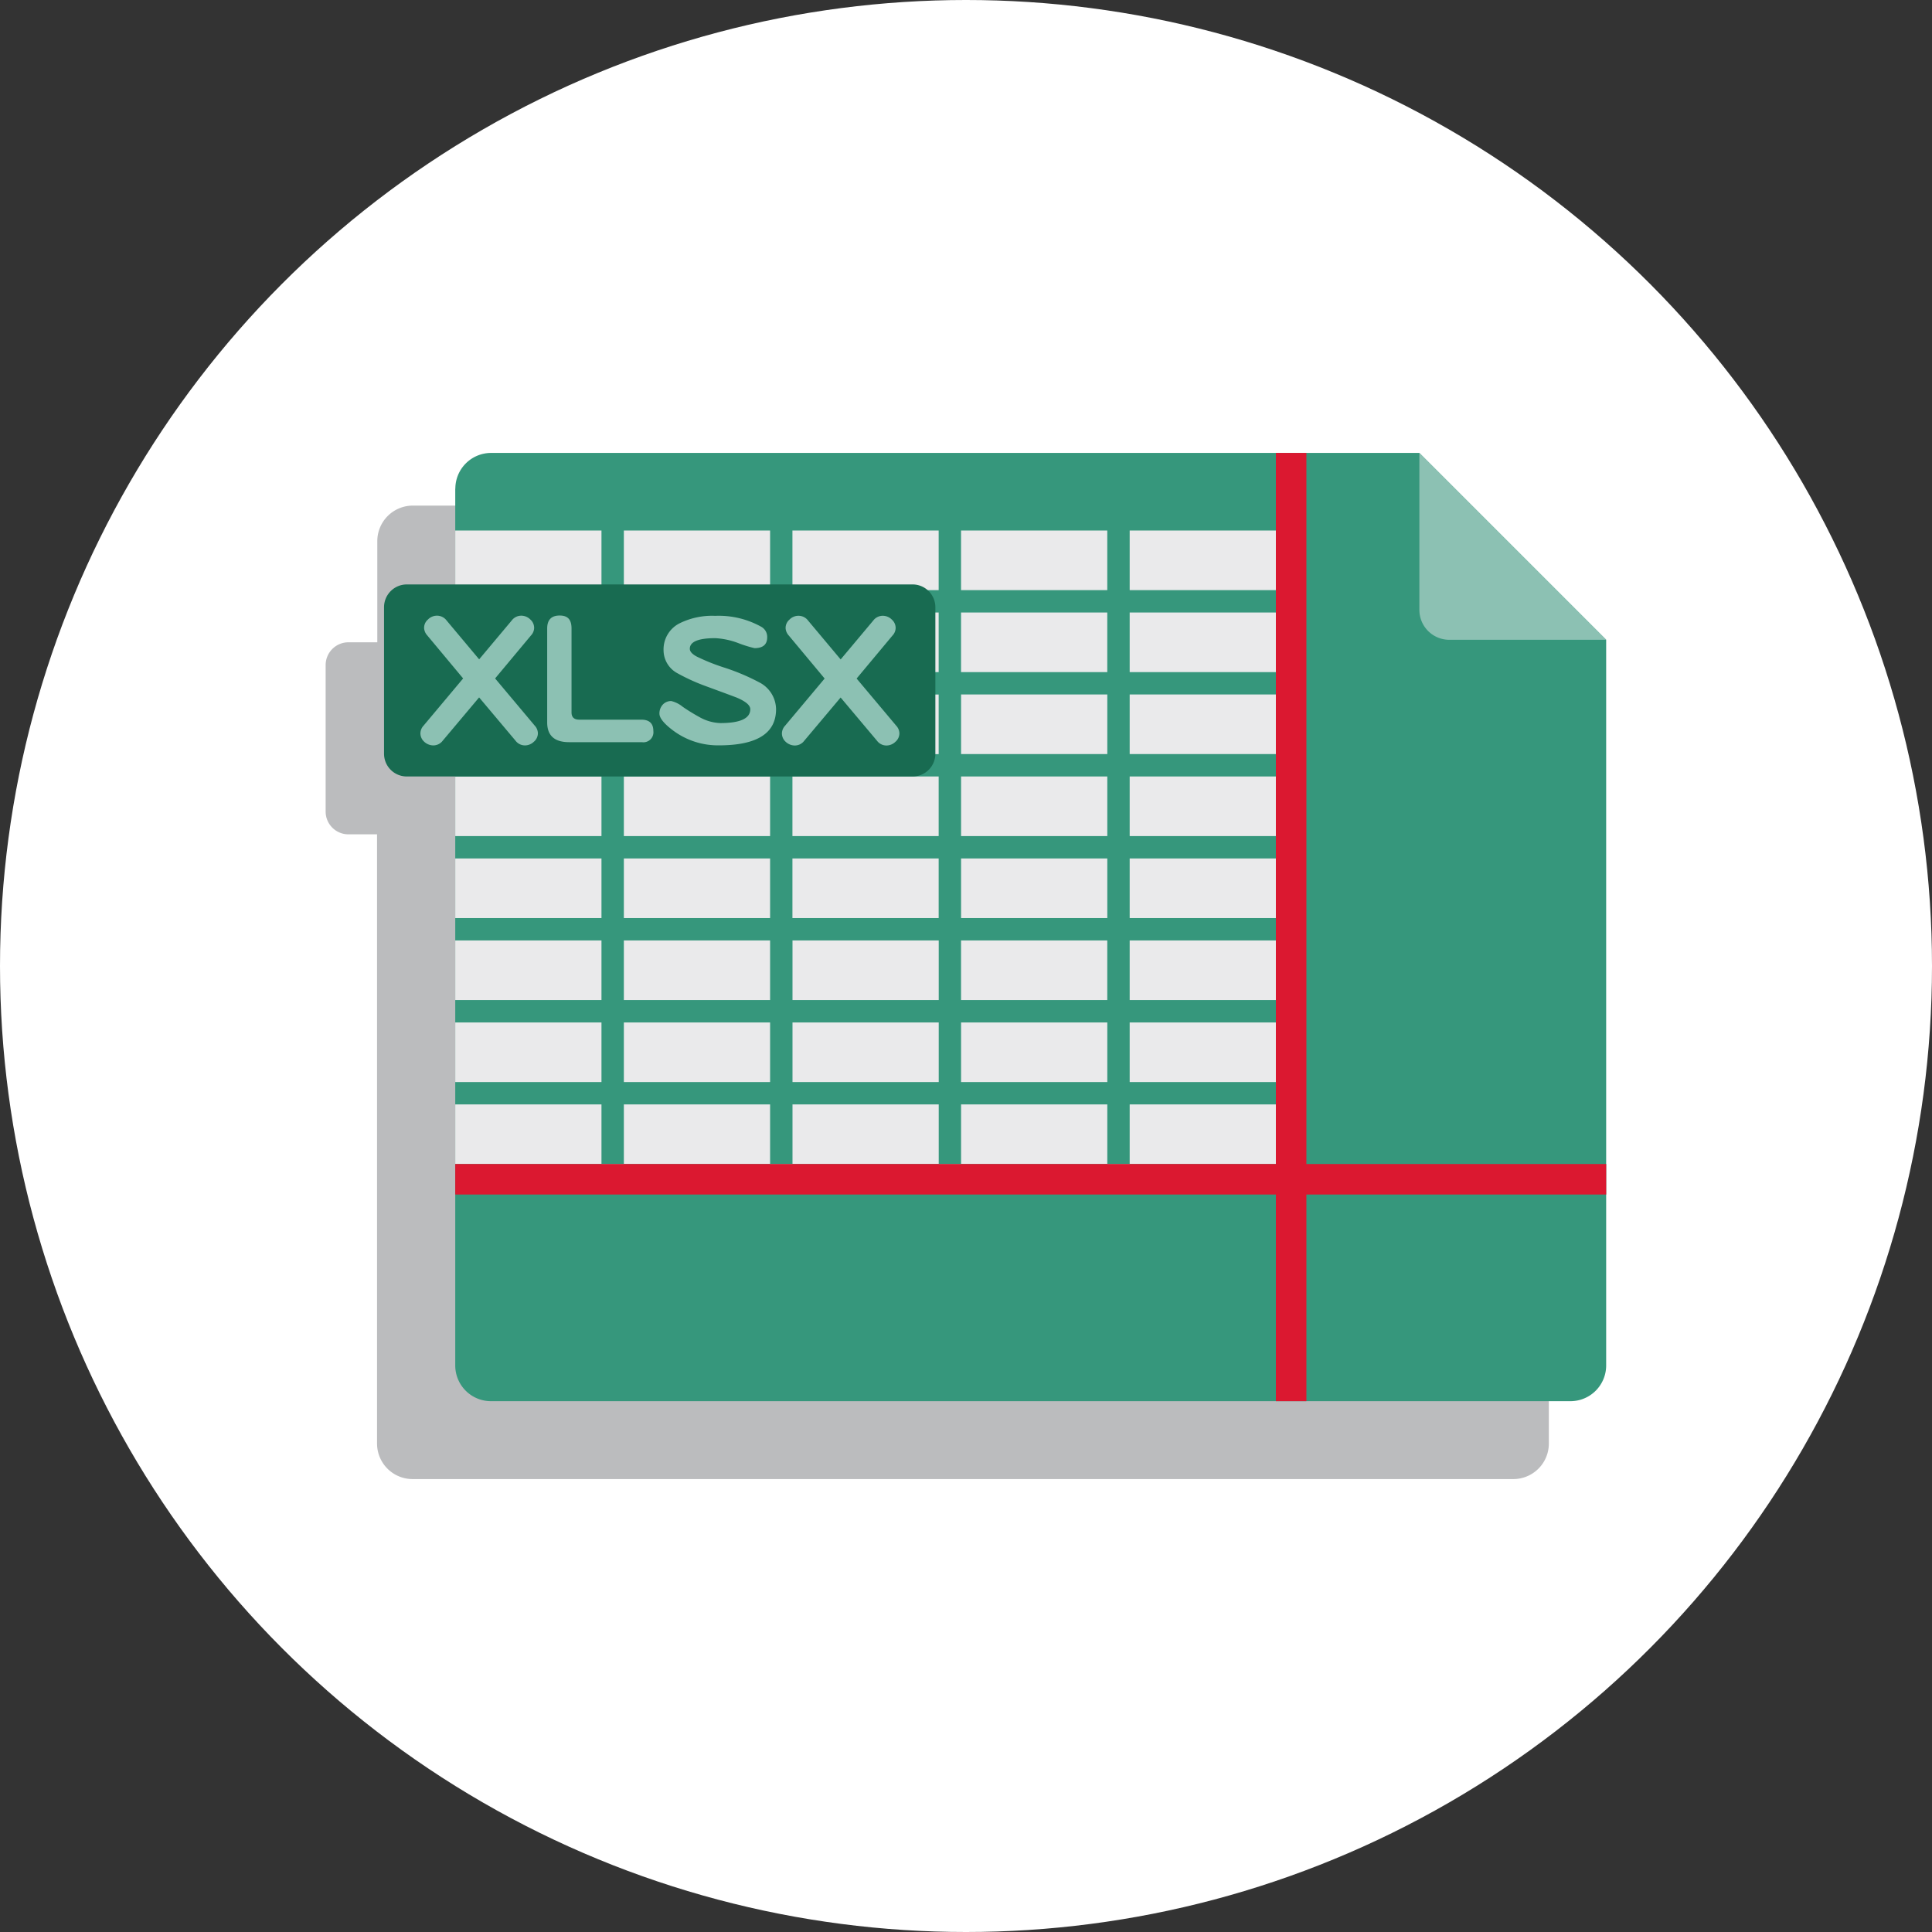 <svg id="组_1614" data-name="组 1614" xmlns="http://www.w3.org/2000/svg" width="60.776" height="60.776" viewBox="0 0 60.776 60.776">
  <rect x="0" y="0" width="60.776" height="60.776" fill="#333333" stroke="none"/>
  <circle id="椭圆_82" data-name="椭圆 82" cx="30.388" cy="30.388" r="30.388" transform="translate(0 0)" fill="#fff"/>
  <g id="组_1310" data-name="组 1310" transform="translate(10.249 14.248)">
    <path id="路径_2068" data-name="路径 2068" d="M213.271,68.106H181.026a1.118,1.118,0,0,0-1.118,1.118v3.182H179a.717.717,0,0,0-.717.715v4.611a.716.716,0,0,0,.717.715h.9V97.611a1.118,1.118,0,0,0,1.118,1.118h34.626a1.118,1.118,0,0,0,1.118-1.118V71.947Z" transform="translate(-178.288 -66.449)" fill="#bbbcbe"/>
    <path id="路径_2069" data-name="路径 2069" d="M181.129,68.075V95.656a1.124,1.124,0,0,0,1.125,1.124h33.955a1.124,1.124,0,0,0,1.125-1.124V72.828l-5.877-5.878h-29.2a1.125,1.125,0,0,0-1.125,1.125" transform="translate(-177.057 -66.95)" fill="#36977c"/>
    <rect id="矩形_586" data-name="矩形 586" width="4.6" height="1.875" transform="translate(9.376 2.441)" fill="#eaeaeb"/>
    <rect id="矩形_587" data-name="矩形 587" width="4.6" height="1.875" transform="translate(9.376 10.178)" fill="#eaeaeb"/>
    <rect id="矩形_588" data-name="矩形 588" width="4.6" height="1.875" transform="translate(14.679 2.441)" fill="#eaeaeb"/>
    <rect id="矩形_589" data-name="矩形 589" width="4.6" height="1.875" transform="translate(19.983 2.441)" fill="#eaeaeb"/>
    <rect id="矩形_590" data-name="矩形 590" width="4.6" height="1.875" transform="translate(9.376 12.757)" fill="#eaeaeb"/>
    <rect id="矩形_591" data-name="矩形 591" width="4.6" height="1.875" transform="translate(9.376 7.6)" fill="#eaeaeb"/>
    <rect id="矩形_592" data-name="矩形 592" width="4.6" height="1.875" transform="translate(4.072 10.178)" fill="#eaeaeb"/>
    <rect id="矩形_593" data-name="矩形 593" width="4.6" height="1.875" transform="translate(9.376 5.02)" fill="#eaeaeb"/>
    <rect id="矩形_594" data-name="矩形 594" width="4.6" height="1.875" transform="translate(4.072 7.6)" fill="#eaeaeb"/>
    <rect id="矩形_595" data-name="矩形 595" width="4.6" height="1.875" transform="translate(4.072 5.02)" fill="#eaeaeb"/>
    <rect id="矩形_596" data-name="矩形 596" width="4.6" height="1.875" transform="translate(4.072 2.441)" fill="#eaeaeb"/>
    <rect id="矩形_597" data-name="矩形 597" width="4.6" height="1.875" transform="translate(25.288 7.598)" fill="#eaeaeb"/>
    <rect id="矩形_598" data-name="矩形 598" width="4.6" height="1.875" transform="translate(19.984 17.916)" fill="#eaeaeb"/>
    <rect id="矩形_599" data-name="矩形 599" width="4.6" height="1.875" transform="translate(25.288 17.916)" fill="#eaeaeb"/>
    <rect id="矩形_600" data-name="矩形 600" width="4.6" height="1.875" transform="translate(25.288 12.757)" fill="#eaeaeb"/>
    <rect id="矩形_601" data-name="矩形 601" width="4.6" height="1.875" transform="translate(25.288 15.336)" fill="#eaeaeb"/>
    <rect id="矩形_602" data-name="矩形 602" width="4.6" height="1.875" transform="translate(9.376 17.916)" fill="#eaeaeb"/>
    <rect id="矩形_603" data-name="矩形 603" width="4.6" height="1.875" transform="translate(25.288 5.02)" fill="#eaeaeb"/>
    <rect id="矩形_604" data-name="矩形 604" width="4.6" height="1.875" transform="translate(25.288 2.441)" fill="#eaeaeb"/>
    <rect id="矩形_605" data-name="矩形 605" width="4.6" height="1.875" transform="translate(25.288 10.178)" fill="#eaeaeb"/>
    <rect id="矩形_606" data-name="矩形 606" width="4.6" height="1.875" transform="translate(14.681 17.916)" fill="#eaeaeb"/>
    <rect id="矩形_607" data-name="矩形 607" width="4.6" height="1.875" transform="translate(14.679 5.02)" fill="#eaeaeb"/>
    <rect id="矩形_608" data-name="矩形 608" width="4.6" height="1.875" transform="translate(9.376 15.336)" fill="#eaeaeb"/>
    <rect id="矩形_609" data-name="矩形 609" width="4.6" height="1.875" transform="translate(14.679 12.757)" fill="#eaeaeb"/>
    <rect id="矩形_610" data-name="矩形 610" width="4.6" height="1.875" transform="translate(14.681 20.494)" fill="#eaeaeb"/>
    <rect id="矩形_611" data-name="矩形 611" width="4.6" height="1.875" transform="translate(19.984 12.757)" fill="#eaeaeb"/>
    <rect id="矩形_612" data-name="矩形 612" width="4.6" height="1.875" transform="translate(19.983 15.336)" fill="#eaeaeb"/>
    <rect id="矩形_613" data-name="矩形 613" width="4.6" height="1.875" transform="translate(19.984 20.494)" fill="#eaeaeb"/>
    <rect id="矩形_614" data-name="矩形 614" width="4.6" height="1.875" transform="translate(25.288 20.494)" fill="#eaeaeb"/>
    <rect id="矩形_615" data-name="矩形 615" width="4.6" height="1.875" transform="translate(14.679 10.178)" fill="#eaeaeb"/>
    <rect id="矩形_616" data-name="矩形 616" width="4.6" height="1.875" transform="translate(14.681 15.336)" fill="#eaeaeb"/>
    <rect id="矩形_617" data-name="矩形 617" width="4.6" height="1.875" transform="translate(14.679 7.6)" fill="#eaeaeb"/>
    <rect id="矩形_618" data-name="矩形 618" width="4.6" height="1.875" transform="translate(4.072 17.916)" fill="#eaeaeb"/>
    <rect id="矩形_619" data-name="矩形 619" width="4.6" height="1.875" transform="translate(4.072 15.336)" fill="#eaeaeb"/>
    <rect id="矩形_620" data-name="矩形 620" width="4.6" height="1.875" transform="translate(19.984 7.598)" fill="#eaeaeb"/>
    <rect id="矩形_621" data-name="矩形 621" width="4.6" height="1.875" transform="translate(4.072 12.757)" fill="#eaeaeb"/>
    <rect id="矩形_622" data-name="矩形 622" width="4.6" height="1.875" transform="translate(19.983 5.02)" fill="#eaeaeb"/>
    <rect id="矩形_623" data-name="矩形 623" width="4.6" height="1.875" transform="translate(4.072 20.494)" fill="#eaeaeb"/>
    <rect id="矩形_624" data-name="矩形 624" width="4.6" height="1.875" transform="translate(19.984 10.178)" fill="#eaeaeb"/>
    <rect id="矩形_625" data-name="矩形 625" width="4.6" height="1.875" transform="translate(9.376 20.494)" fill="#eaeaeb"/>
    <rect id="矩形_626" data-name="矩形 626" width="0.704" height="0.013" transform="translate(8.672 22.369)" fill="#eaeaeb"/>
    <rect id="矩形_627" data-name="矩形 627" width="0.704" height="0.013" transform="translate(13.976 22.369)" fill="#eaeaeb"/>
    <rect id="矩形_628" data-name="矩形 628" width="0.705" height="0.013" transform="translate(24.582 22.369)" fill="#eaeaeb"/>
    <rect id="矩形_629" data-name="矩形 629" width="0.704" height="0.013" transform="translate(19.279 22.369)" fill="#eaeaeb"/>
    <rect id="矩形_630" data-name="矩形 630" width="36.206" height="0.96" transform="translate(4.072 22.369)" fill="#db1830"/>
    <rect id="矩形_631" data-name="矩形 631" width="0.96" height="29.83" transform="translate(29.887 0)" fill="#db1830"/>
    <path id="路径_2070" data-name="路径 2070" d="M208.165,72.828H203.23a.941.941,0,0,1-.942-.942V66.951Z" transform="translate(-167.887 -66.95)" fill="#8cc1b3"/>
    <rect id="矩形_632" data-name="矩形 632" width="15.248" height="4.937" transform="translate(2.88 4.691)" fill="#8cc1b3"/>
    <path id="路径_2071" data-name="路径 2071" d="M196.195,69.836H180.281a.716.716,0,0,0-.715.715v4.611a.715.715,0,0,0,.715.715h15.913a.715.715,0,0,0,.715-.715V70.551a.716.716,0,0,0-.715-.715m-11.908,4.941a.405.405,0,0,1-.267.122.369.369,0,0,1-.318-.149l-1.144-1.36-1.144,1.36a.37.37,0,0,1-.32.149.428.428,0,0,1-.271-.122.358.358,0,0,1-.112-.261.367.367,0,0,1,.1-.239l1.244-1.484-1.127-1.352a.383.383,0,0,1-.1-.218.34.34,0,0,1,.118-.281.392.392,0,0,1,.287-.123.374.374,0,0,1,.3.149l1.026,1.224,1.026-1.224a.374.374,0,0,1,.3-.149.4.4,0,0,1,.282.118.352.352,0,0,1,.122.265.357.357,0,0,1-.1.239l-1.128,1.352,1.246,1.484a.367.367,0,0,1,.1.239.354.354,0,0,1-.118.261m3.389.021h-2.288c-.462,0-.691-.208-.691-.622V71.223c0-.272.13-.409.393-.409s.373.136.373.409v2.639q0,.228.245.228h1.951q.378,0,.378.357a.315.315,0,0,1-.361.351m2.42.1a2.358,2.358,0,0,1-1.468-.49q-.4-.307-.4-.51a.409.409,0,0,1,.106-.282.353.353,0,0,1,.267-.112.905.905,0,0,1,.361.182,6.065,6.065,0,0,0,.538.33,1.423,1.423,0,0,0,.644.181c.628,0,.942-.146.942-.436,0-.125-.145-.247-.431-.367-.312-.118-.625-.232-.936-.347a6.246,6.246,0,0,1-.947-.43.824.824,0,0,1-.414-.708.918.918,0,0,1,.484-.84,2.3,2.3,0,0,1,1.142-.245,2.743,2.743,0,0,1,1.442.341.364.364,0,0,1,.192.334c0,.228-.133.341-.4.341a3.858,3.858,0,0,1-.51-.159,2.37,2.37,0,0,0-.724-.155q-.8,0-.8.335c0,.085.073.166.218.244a6.357,6.357,0,0,0,.83.335,6.8,6.8,0,0,1,1.132.474.963.963,0,0,1,.533.846q0,1.137-1.793,1.138m5.553-.118a.405.405,0,0,1-.267.122.369.369,0,0,1-.318-.149l-1.144-1.36-1.144,1.36a.37.37,0,0,1-.32.149.428.428,0,0,1-.271-.122.358.358,0,0,1-.112-.261.367.367,0,0,1,.1-.239l1.244-1.484-1.127-1.352a.383.383,0,0,1-.1-.218.34.34,0,0,1,.118-.281.392.392,0,0,1,.287-.123.374.374,0,0,1,.3.149l1.026,1.224,1.026-1.224a.374.374,0,0,1,.3-.149.4.4,0,0,1,.282.118.352.352,0,0,1,.122.265.357.357,0,0,1-.1.239l-1.128,1.352,1.246,1.484a.367.367,0,0,1,.1.239.354.354,0,0,1-.118.261" transform="translate(-177.734 -65.699)" fill="#186b51"/>
  </g>
</svg>

